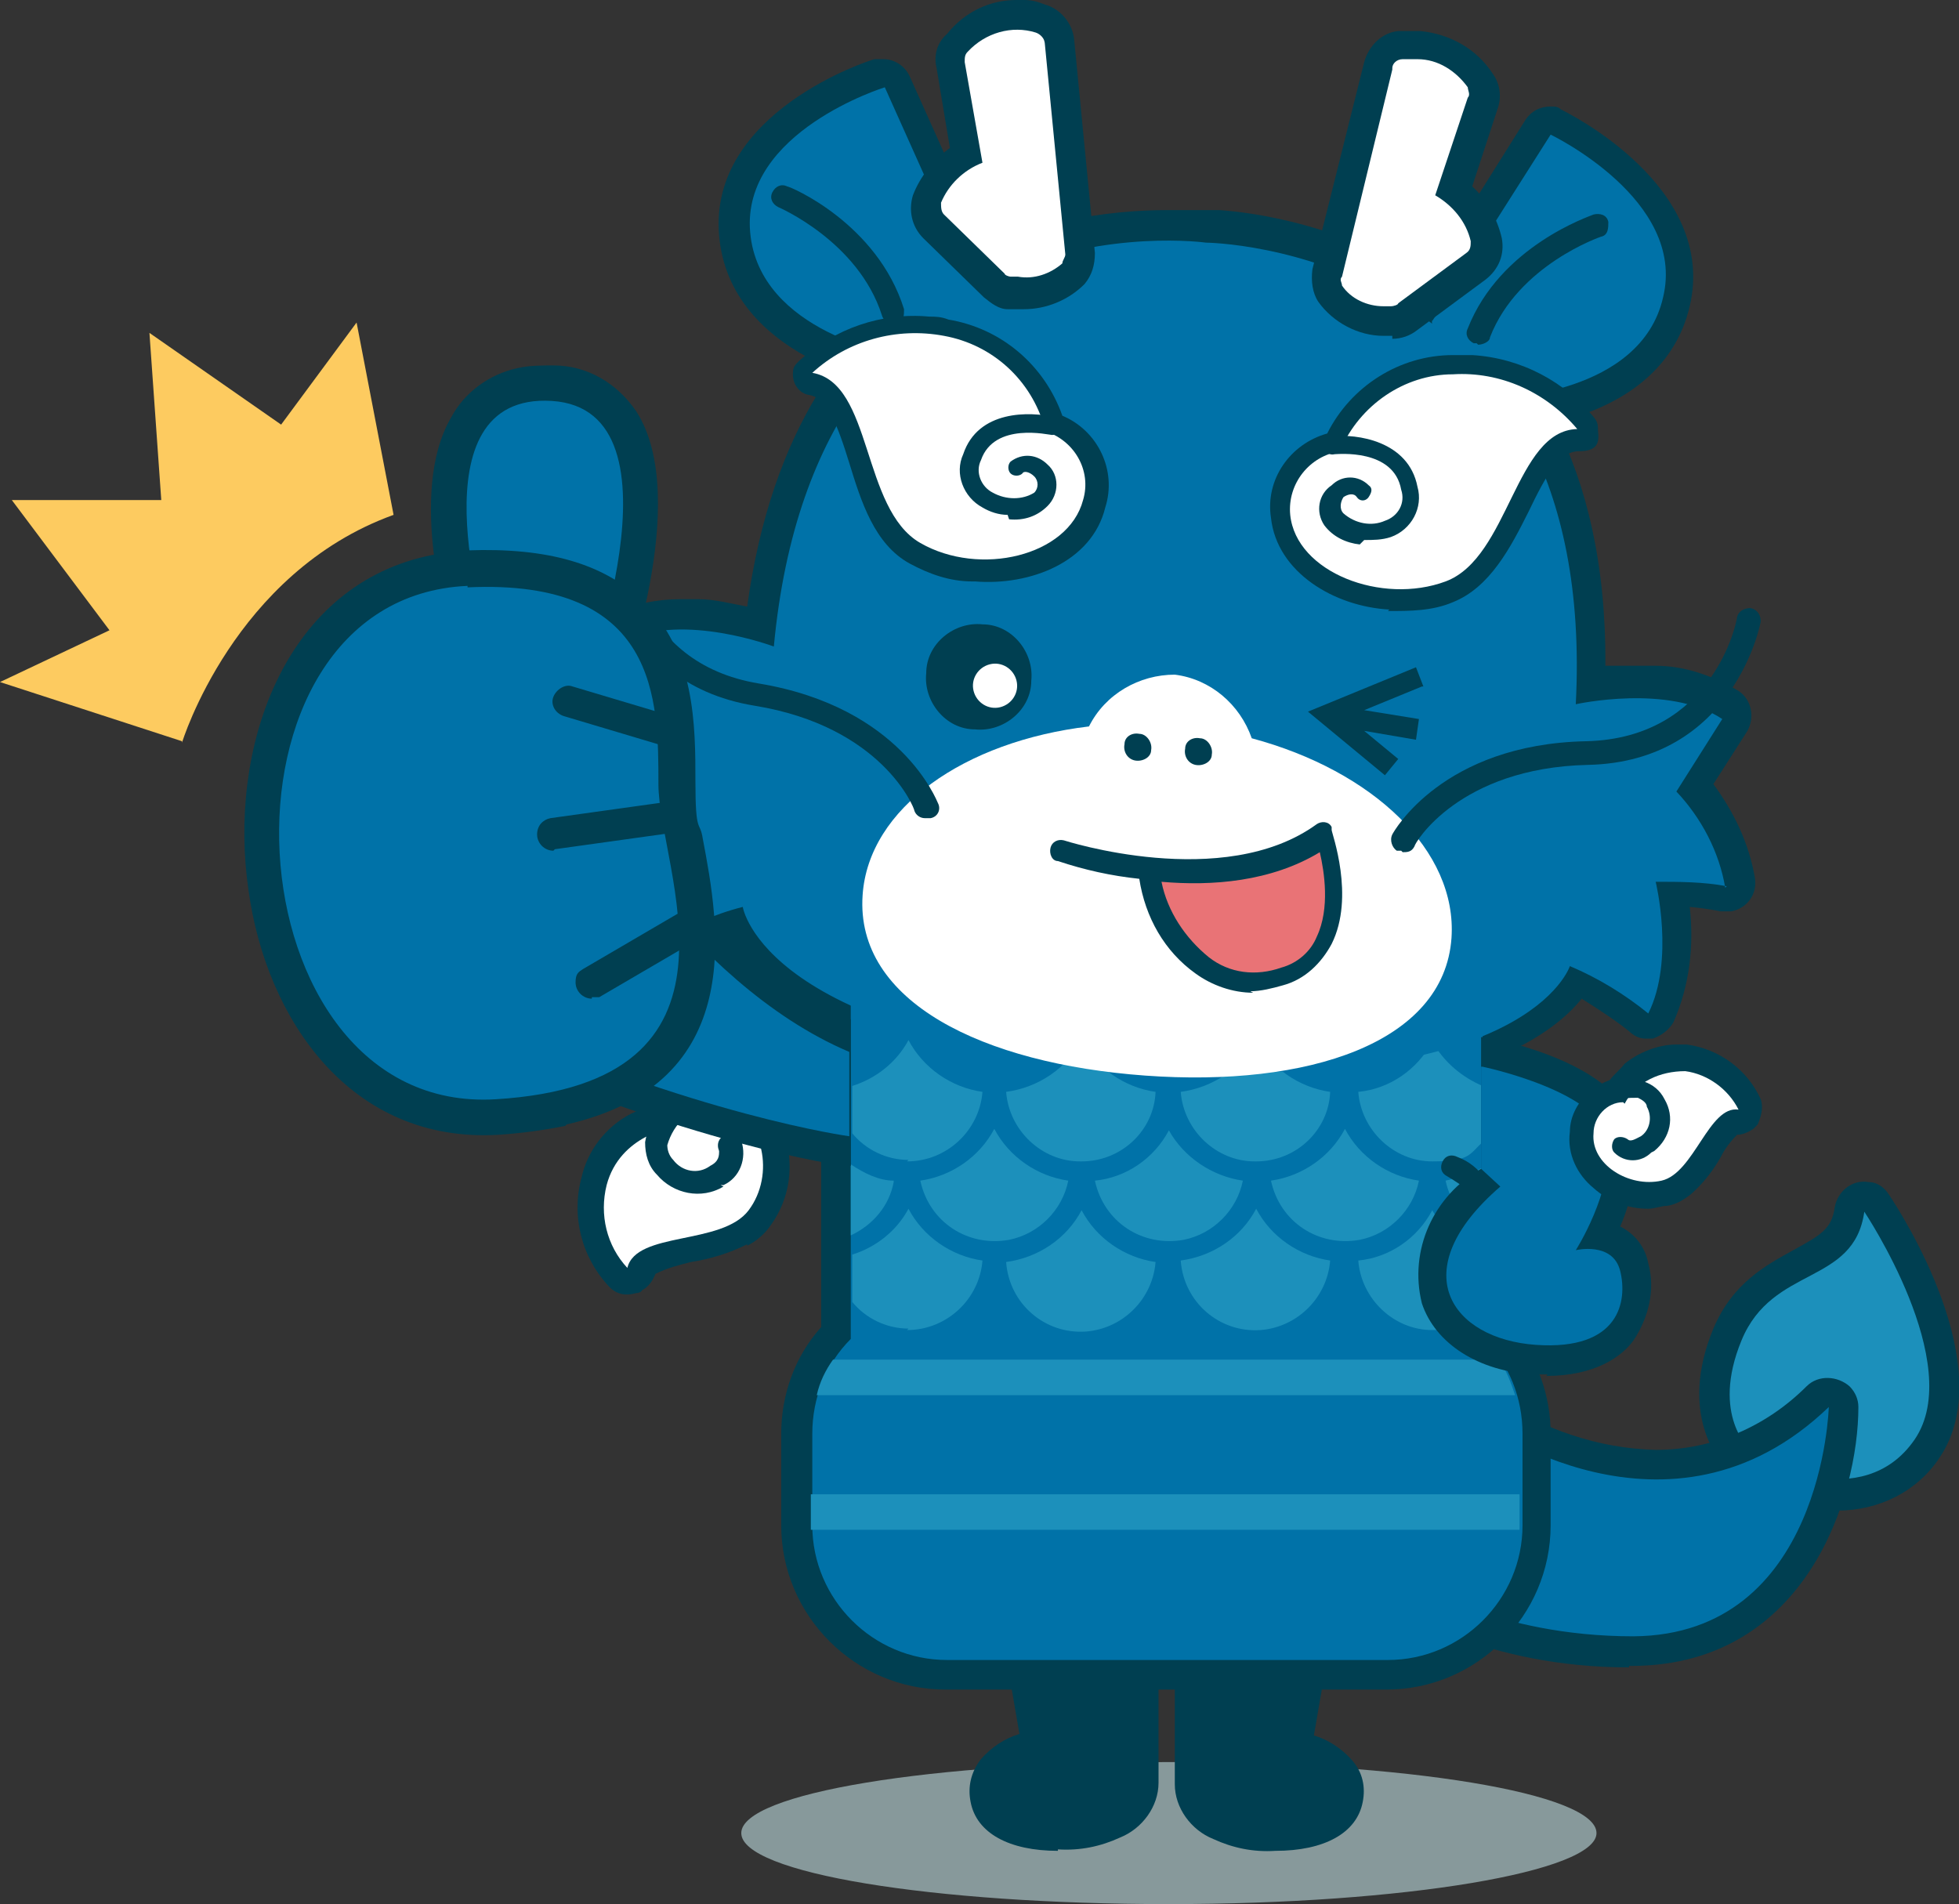 <?xml version="1.0" encoding="UTF-8"?>
<svg id="_レイヤー_1" xmlns="http://www.w3.org/2000/svg" xmlns:xlink="http://www.w3.org/1999/xlink" version="1.1" viewBox="0 0 132.4 128.7">
  <rect x="0" y="0" width="132.4" height="128.7" fill="#333333" stroke="none"/>
  <!-- Generator: Adobe Illustrator 29.1.0, SVG Export Plug-In . SVG Version: 2.1.0 Build 142)  -->
  <defs>
    <style>
      .st0 {
        fill: none;
      }

      .st1 {
        fill: #0072a8;
      }

      .st2 {
        fill: #003f51;
      }

      .st3 {
        fill: #fff;
      }

      .st4 {
        fill: #fdcb60;
      }

      .st5 {
        fill: #1c90bb;
      }

      .st6 {
        fill: #87999b;
      }

      .st7 {
        clip-path: url(#clippath);
      }

      .st8 {
        fill: #e97376;
      }
    </style>
    <clipPath id="clippath">
      <rect class="st0" y="0" width="132.4" height="128.7"/>
    </clipPath>
  </defs>
  <g id="_グループ_210">
    <g class="st7">
      <g id="_グループ_209">
        <path id="_パス_81" class="st6" d="M107.9,123.9c0,2.6-12.9,4.8-28.9,4.8s-28.9-2.1-28.9-4.8,12.9-4.8,28.9-4.8,28.9,2.1,28.9,4.8"/>
        <path id="_パス_82" class="st2" d="M71.5,125.1c-3.3,0-5.5-1.2-5.9-3.3-.2-1,0-2,.7-2.9.7-.8,1.6-1.4,2.6-1.7l-1-5.8c-.2-1,.5-1.9,1.5-2.1h7.1c1,0,1.8.8,1.8,1.8v9.4c0,1.6-1.1,3.1-2.6,3.7-1.3.6-2.7.9-4.2.8"/>
        <path id="_パス_83" class="st2" d="M69.7,111.1l1.3,7.5s-4,.4-3.6,2.9,9.1,2.4,9.1-1v-9.4h-6.8Z"/>
        <path id="_パス_84" class="st2" d="M86.2,125.1c3.3,0,5.5-1.2,5.9-3.3.2-1,0-2-.7-2.8s-1.6-1.4-2.6-1.7l1-5.8c.2-1-.5-1.9-1.5-2.1h-7.1c-1,0-1.8.8-1.8,1.8v9.4c0,1.6,1.1,3.1,2.6,3.7,1.3.6,2.7.9,4.2.8"/>
        <path id="_パス_85" class="st2" d="M87.9,111.1l-1.3,7.5s4,.4,3.6,2.9-9.1,2.4-9.1-1v-9.4h6.8Z"/>
        <path id="_パス_86" class="st2" d="M124.2,101.9c-2.7,0-5.3-.9-7.4-2.5-.6-.6-3.4-3.8-1-9.6,1.3-3.1,3.6-4.3,5.4-5.3s2.6-1.4,2.8-2.9c.2-1.1,1.2-1.9,2.3-1.7.6,0,1.1.4,1.4.9.8,1.2,7.5,11.6,3.4,17.7-1.5,2.3-4.1,3.6-6.9,3.6"/>
        <path id="_パス_87" class="st5" d="M118.3,98s-2.7-2.3-.6-7.4,7.6-3.7,8.3-8.7c0,0,6.9,10.3,3.4,15.4s-10.6,1.5-11.1.7"/>
        <path id="_パス_88" class="st2" d="M110.1,112.7c-9.7,0-15.5-3.9-15.8-4-.8-.5-1.1-1.6-.7-2.5l4.5-10.8c.2-.6.7-1,1.3-1.2.6-.2,1.2,0,1.7.3,3.2,2.1,6.9,3.4,10.8,3.5,3.9,0,7.5-1.6,10.2-4.3.8-.8,2.1-.7,2.9,0,.4.4.6.9.6,1.4,0,6-3.5,17.4-15.2,17.5h-.3Z"/>
        <path id="_パス_89" class="st1" d="M100,96.1s12.8,9.4,23.6-1c0,0-.4,15.4-13.2,15.5-9.3,0-14.9-3.7-14.9-3.7l4.5-10.8Z"/>
        <path id="_パス_90" class="st2" d="M84.2,74.6c-2.2,0-4.5,0-7-.3-19.9-1.4-26.3-7.1-28.3-10.5-1.2.5-2.4,1-3.5,1.7-.3.2-.7.3-1,.3h0c-.8,0-1.5-.6-1.8-1.4-.7-2.6-.7-5.3,0-7.8h-2l-.2-.2v.2c-1.1,0-2-1-1.9-2.2v-.5c.7-2.2,2-4.2,3.6-5.9l-1.7-3.9c-.4-1,0-2.2,1-2.6,1.5-.7,3-1,4.6-1h1.2c1.1,0,2.2.3,3.3.5,3.3-24.2,20.9-26.8,28.4-26.8s1.5,0,1.9,0h1.6c4.4.3,26.3,3.3,26.1,30.8h3.4c2,0,3.9.7,5.6,1.7.9.6,1.1,1.8.6,2.7l-2.3,3.6c1.4,1.9,2.4,4,2.8,6.3.2,1.1-.5,2.1-1.6,2.3h-.7s-.9-.2-2.1-.3c.3,2.6,0,5.3-1.1,7.8-.3.5-.8.9-1.4,1.1h-.5c-.4,0-.8-.2-1.1-.5-1-.8-2.1-1.5-3.2-2.2-2,2.5-7.7,6.6-22.5,6.6"/>
        <path id="_パス_91" class="st2" d="M63.9,114.2c-6.1,0-11.1-5-11.1-11.1v-6.2c0-2.6.9-5.2,2.7-7.2v-31.4c0-1.1.9-2,2-2h42.7c1.1,0,2,.9,2,2v31.5c1.7,2,2.6,4.5,2.6,7.1v6.2c0,6.1-5,11.1-11.1,11.1h-29.8Z"/>
        <path id="_パス_92" class="st1" d="M100.2,90.5v-32.2h-42.7v32.2c-1.7,1.7-2.6,4-2.6,6.4v6.2c0,5,4.1,9.1,9.1,9.1h29.8c5,0,9.1-4.1,9.1-9.1v-6.2c0-2.4-.9-4.7-2.6-6.4"/>
        <path id="_パス_93" class="st5" d="M61.3,78.5c2.7,0,4.9-2.1,5.1-4.7-2.1-.3-4-1.6-5-3.5-.8,1.5-2.2,2.6-3.8,3.1v3.2c.9,1.1,2.3,1.8,3.8,1.8"/>
        <path id="_パス_94" class="st5" d="M61.3,89.9c2.7,0,4.9-2.1,5.1-4.7-2.1-.3-4-1.6-5-3.5-.8,1.5-2.2,2.6-3.8,3.1v3.2c.9,1.1,2.3,1.8,3.8,1.8"/>
        <path id="_パス_95" class="st5" d="M72.2,79.8c-2.1-.3-4-1.6-5-3.5-1,1.9-2.9,3.2-5,3.5.6,2.8,3.2,4.5,6,4,2-.4,3.6-2,4-4"/>
        <path id="_パス_96" class="st5" d="M100.2,83.2v-4.3c-.8.5-1.6.7-2.5.9.3,1.4,1.2,2.7,2.5,3.4"/>
        <path id="_パス_97" class="st5" d="M73.1,78.5c2.7,0,4.9-2.1,5-4.7-2.1-.3-4-1.6-5-3.5-1,1.9-2.9,3.2-5.1,3.5.2,2.6,2.4,4.7,5,4.7"/>
        <path id="_パス_98" class="st5" d="M96.8,81.8c-1,1.9-2.9,3.2-5,3.4.2,2.6,2.4,4.7,5,4.7s2.5-.5,3.4-1.3v-3.8c-1.4-.6-2.6-1.6-3.4-3"/>
        <path id="_パス_99" class="st5" d="M95.9,79.8c-2.1-.3-4-1.6-5-3.5-1,1.9-2.9,3.2-5,3.5.6,2.8,3.2,4.5,6,4,2-.4,3.6-2,4-4"/>
        <path id="_パス_100" class="st5" d="M96.8,70.4c-1,1.9-2.9,3.2-5,3.4.2,2.6,2.4,4.7,5,4.7s2.5-.5,3.4-1.3v-3.8c-1.4-.6-2.6-1.6-3.4-3"/>
        <path id="_パス_101" class="st5" d="M84,79.8c-2.1-.3-4-1.6-5-3.4-1,1.9-2.9,3.2-5,3.4.6,2.8,3.2,4.5,6,4,2-.4,3.6-2,4-4"/>
        <path id="_パス_102" class="st5" d="M84.9,81.7c-1,1.9-2.9,3.2-5.1,3.5.2,2.8,2.6,4.9,5.4,4.7,2.5-.2,4.5-2.2,4.7-4.7-2.1-.3-4-1.6-5-3.5"/>
        <path id="_パス_103" class="st5" d="M73.1,81.8c-1,1.9-2.9,3.2-5.1,3.5.2,2.8,2.6,4.9,5.4,4.7,2.5-.2,4.5-2.2,4.7-4.7-2.1-.3-4-1.6-5-3.5"/>
        <path id="_パス_104" class="st5" d="M84.9,78.5c2.7,0,4.9-2.1,5-4.7-2.1-.3-4-1.6-5-3.5-1,1.9-2.9,3.2-5.1,3.5.2,2.6,2.4,4.7,5,4.7"/>
        <path id="_パス_105" class="st5" d="M60.4,79.8c-1,0-2-.5-2.9-1.1v4.8c1.5-.7,2.6-2,2.9-3.6"/>
        <path id="_パス_106" class="st2" d="M101.3,29.1c-.4,0-.7-.1-1-.3-2.3-1.5-6-4.5-5.4-7.4,0-.3,0-.5.3-.7l7.9-12.6c.4-.6,1-.9,1.7-.9h0c.3,0,.5,0,.7.2.4.2,10.6,5.2,8.7,13.3s-12.5,8.4-12.9,8.4h-.2"/>
        <path id="_パス_107" class="st2" d="M60.4,26.1h-.2c-.4,0-10.9-1.9-11.6-10.2-.7-8.3,10.1-11.8,10.5-11.9h.6c.8,0,1.5.5,1.8,1.2l6.1,13.6c0,.2.2.5.2.7,0,2.9-4,5.3-6.4,6.5-.3.1-.6.2-.9.2h0"/>
        <path id="_パス_108" class="st1" d="M116.6,60c-.4-2.4-1.6-4.7-3.3-6.5l3.1-4.9c-3.6-2.4-9.9-1-9.9-1,1.6-31-25-31.2-25-31.2,0,0-26.3-3.7-29.2,27.3,0,0-6.1-2.3-10-.4l2.3,5.3c-1.9,1.5-3.4,3.6-4.2,5.9,1.6,0,3.2,0,4.8.3,0,0-2,5.1-.7,8.9,1.8-1,3.7-1.9,5.7-2.4,0,0,1.4,9.1,27.3,10.9,25.8,1.9,28.6-6.9,28.6-6.9,1.9.8,3.7,1.9,5.3,3.2,1.8-3.6.5-8.9.5-8.9,1.6,0,3.2,0,4.8.3"/>
        <path id="_パス_109" class="st2" d="M96.2,46.4l-.5-1.3-7.3,3,5.2,4.3.9-1.1-2.3-1.9,3.5.6.2-1.4-3.7-.6,3.9-1.6h.1Z"/>
        <path id="_パス_110" class="st3" d="M84.6,49.9c-.8-2.3-2.8-4-5.2-4.3-2.4,0-4.7,1.3-5.8,3.5-8.4,1-14.9,5.5-15.3,11.4-.5,7.2,8.1,11.4,19.1,12.2s20.2-2.2,20.7-9.3c.4-5.9-5.3-11.3-13.5-13.5"/>
        <path id="_パス_111" class="st8" d="M77.5,58.9s2.1,9.1,8.7,7.3,3.5-9.5,3.5-9.5c0,0-4.7,3-12.2,2.2"/>
        <path id="_パス_112" class="st2" d="M84.7,67.1c-1.4,0-2.8-.5-3.9-1.3-2.1-1.5-3.4-3.8-3.8-6.4-1.9-.2-3.7-.6-5.5-1.2-.4,0-.6-.5-.5-.9s.5-.6.9-.5h0c0,0,10.8,3.5,17.1-1.1.3-.2.8-.2,1,.2v.2c0,.2,1.6,4.5,0,7.7-.7,1.3-1.8,2.4-3.3,2.8-.7.2-1.5.4-2.2.4M78.5,59.6c.4,2,1.6,3.8,3.2,5.1,1.4,1.1,3.2,1.3,4.9.7,1.1-.3,2-1.1,2.4-2.1.9-1.9.5-4.4.2-5.7-3.3,2-7.3,2.3-10.7,2"/>
        <path id="_パス_113" class="st2" d="M77.8,50.7c0,.5-.6.8-1.1.7s-.8-.6-.7-1.1c0-.5.5-.8,1-.7.5,0,.9.6.8,1.1"/>
        <path id="_パス_114" class="st2" d="M81.9,51c0,.5-.6.8-1.1.7s-.8-.6-.7-1.1c0-.5.5-.8,1-.7.5,0,.9.6.8,1.1"/>
        <path id="_パス_115" class="st2" d="M69.7,46c0,2-1.9,3.5-3.8,3.3-2,0-3.5-1.9-3.3-3.8,0-2,1.9-3.5,3.8-3.3,2,0,3.5,1.9,3.3,3.8h0"/>
        <path id="_パス_116" class="st2" d="M62.5,55.3c-.3,0-.6-.2-.7-.5,0-.2-2.2-5.7-10.8-7.1-9.8-1.6-10.2-11.2-10.2-11.3,0-.4.3-.8.8-.8s.8.3.8.8h0c0,.3.4,8.4,8.9,9.8,9.6,1.6,12,7.9,12.1,8.1.2.4,0,.9-.5,1h-.3"/>
        <path id="_パス_117" class="st2" d="M94.8,57.6c.3,0,.6,0,.8-.4,0-.2,3-5.3,11.7-5.5,9.9-.2,11.7-9.6,11.7-9.7,0-.4-.2-.8-.7-.9-.4,0-.8.2-.9.6,0,.3-1.6,8.2-10.2,8.4-9.7.2-13,6.1-13.1,6.3-.2.4,0,.9.3,1.1h.3"/>
        <path id="_パス_118" class="st1" d="M65.9,19.5l-6.1-13.6s-9.7,3-9.1,9.8c.6,6.8,9.9,8.3,9.9,8.3,0,0,5.4-2.6,5.3-4.6"/>
        <path id="_パス_119" class="st2" d="M60.4,21.9c-.3,0-.7-.2-.8-.6-1.6-5-7-7.3-7-7.3-.4-.2-.6-.6-.4-1,.2-.4.6-.6,1-.4.2,0,6.1,2.5,7.9,8.3,0,.4,0,.9-.5,1h-.2"/>
        <path id="_パス_120" class="st1" d="M96.8,21.7l8-12.6s9.2,4.4,7.6,11c-1.5,6.6-11,6.8-11,6.8,0,0-5-3.3-4.6-5.3"/>
        <path id="_パス_121" class="st2" d="M99.8,23.2h-.2c-.4-.2-.6-.6-.4-1h0c2.2-5.6,8.3-7.6,8.5-7.7.4-.1.9,0,1,.5,0,.4,0,.9-.5,1,0,0-5.6,1.9-7.5,6.8,0,.3-.5.5-.8.5"/>
        <path id="_パス_122" class="st2" d="M65.7,39.3c-1.5,0-2.9-.5-4.2-1.2-2.4-1.3-3.3-4.2-4.1-6.8-.8-2.6-1.5-4.4-2.7-4.6-.7-.1-1.2-.8-1.1-1.6,0-.3.2-.5.4-.7,2.4-2.2,5.6-3.3,8.8-3,.4,0,.8,0,1.3.2,3.6.6,6.5,3.1,7.7,6.5,2.4,1,3.7,3.7,2.9,6.2-.9,3.7-5.1,5.3-8.8,5"/>
        <path id="_パス_123" class="st3" d="M70.5,29.1c2.1.6,3.3,2.7,2.7,4.7h0c-1,3.8-7,5.2-11,2.9s-3.2-10.8-7.3-11.5c2.4-2.2,5.7-3.1,8.9-2.5,3.3.6,5.9,3,6.8,6.2"/>
        <path id="_パス_124" class="st2" d="M68.1,34.8c-.6,0-1.2-.2-1.7-.5-1.3-.7-1.9-2.3-1.3-3.6,1-3,4.5-2.9,6.2-2.5.3,0,.5.4.5.7s-.4.5-.7.5h0c-.2,0-3.9-.9-4.8,1.7-.4.8,0,1.8.8,2.2.9.5,2,.5,2.8,0,.3-.3.3-.8,0-1.1h0c-.3-.3-.7-.4-.8-.2-.2.2-.6.2-.8,0-.2-.2-.2-.6,0-.8.8-.6,1.8-.5,2.5.2.8.7.8,2,0,2.8h0c-.7.7-1.6,1-2.6.9"/>
        <path id="_パス_125" class="st2" d="M93.8,41.3c1.5,0,3,0,4.4-.6,2.5-1,3.9-3.7,5.1-6.1,1.2-2.5,2.1-4.1,3.4-4.1s1.4-.6,1.3-1.4c0-.3,0-.5-.2-.8-2-2.5-5-4.1-8.3-4.3h-1.3c-3.6,0-6.9,2.1-8.5,5.3-2.5.7-4.2,3.1-3.8,5.7.4,3.7,4.3,6,8,6.2"/>
        <path id="_パス_126" class="st3" d="M90.6,30.5c-2.1.3-3.6,2.2-3.4,4.3h0c.4,3.9,6.2,6.1,10.5,4.5s4.7-10.2,8.9-10.3c-2.1-2.5-5.2-3.9-8.4-3.7-3.3,0-6.3,2.1-7.6,5.1"/>
        <path id="_パス_127" class="st2" d="M92.2,36.5c.6,0,1.2,0,1.8-.2,1.4-.5,2.2-2,1.8-3.4-.6-3.1-4.1-3.6-5.8-3.4-.3,0-.6.3-.5.7,0,.3.3.6.7.5.2,0,4-.4,4.5,2.4.3.9-.2,1.8-1.1,2.1-.9.4-2,.2-2.8-.5-.3-.3-.2-.8,0-1.1h0c.3-.2.7-.3.9,0,.2.3.6.3.8,0s.3-.6,0-.8h0c-.7-.7-1.8-.7-2.5,0-.9.6-1.1,1.8-.5,2.7h0c.6.8,1.5,1.2,2.4,1.3"/>
        <path id="_パス_128" class="st2" d="M69.2,20.9h-1.1c-.6,0-1.1-.4-1.6-.8l-4.1-4c-.8-.8-1-1.9-.7-2.9.5-1.3,1.4-2.4,2.5-3.2l-.9-5.4c-.2-.8,0-1.7.7-2.3C65.2.8,66.9,0,68.7,0h.5C69.7,0,70.1.1,70.6.3c1.1.3,1.9,1.3,2,2.4l1.4,14.4c0,.8-.2,1.5-.7,2.1-1.1,1.1-2.6,1.7-4.1,1.7"/>
        <path id="_パス_129" class="st3" d="M70.6,2.9c0-.3-.3-.6-.6-.7-1.6-.5-3.4,0-4.6,1.3-.2.2-.2.4-.2.7l1.2,6.8h0c-1.3.5-2.3,1.5-2.8,2.7,0,.3,0,.6.2.8l4.1,4c0,.1.3.2.4.2h.5c1.1.2,2.2-.2,3-.9,0-.2.2-.4.2-.6l-1.4-14.4h0Z"/>
        <path id="_パス_130" class="st2" d="M94.1,22.7h-.6c-1.7,0-3.4-.9-4.4-2.3-.4-.6-.5-1.4-.4-2.2l3.5-14c.3-1.1,1.2-2,2.3-2.1h1.5c2,.2,3.8,1.2,4.9,2.9.5.7.6,1.6.3,2.4l-1.7,5.2c1,.9,1.7,2.2,2,3.5.2,1.1-.2,2.1-1.1,2.8l-4.6,3.4c-.5.4-1.1.6-1.7.6h0v-.2Z"/>
        <path id="_パス_131" class="st3" d="M94.1,4.6c0-.3.3-.6.7-.6h1c1.4,0,2.6.8,3.4,1.9,0,.2.2.5,0,.7l-2.2,6.6h0c1.2.7,2.1,1.8,2.4,3.1,0,.3,0,.6-.3.8l-4.6,3.4c0,.1-.3.2-.5.2h-.5c-1.1,0-2.2-.5-2.8-1.4,0-.2-.2-.4,0-.6l3.4-14h0Z"/>
        <path id="_パス_132" class="st5" d="M54.8,101v2.4h47.9v-2.4h-48,.1Z"/>
        <path id="_パス_133" class="st5" d="M55.2,94.3h47.2c-.3-.9-.6-1.7-1.1-2.4h-45c-.5.7-.9,1.5-1.1,2.4"/>
        <path id="_パス_134" class="st2" d="M50.5,84.2c.6-.3,1.2-.8,1.6-1.4,1.3-1.8,1.6-4.1.9-6.2-.5-1.7-1.8-3-3.5-3.5-1.2-.4-2.6-.3-3.7.3-.6.3-1,.7-1.4,1.2-.6.2-1.2.4-1.8.7-1.7.9-2.9,2.5-3.3,4.3-.7,2.6,0,5.4,1.9,7.4.5.5,1.1.6,1.8.4,0,0,.3,0,.4-.2.4-.2.7-.6.9-1.1h0c.8-.4,1.6-.6,2.4-.8,1.3-.2,2.6-.6,3.8-1.2"/>
        <path id="_パス_135" class="st3" d="M45.5,76.2c.6-1.3,2.1-2,3.5-1.4,2.6.8,3.4,4.6,1.6,7s-7.6,1.4-8.2,3.9c-1.4-1.5-1.9-3.6-1.4-5.6.9-3.4,4.5-3.9,4.5-3.9"/>
        <path id="_パス_136" class="st2" d="M48.7,80.1h.2c1.1-.5,1.6-1.8,1.2-3-.2-.4-.6-.6-1.1-.4-.4.2-.6.6-.4,1.1,0,.3,0,.7-.6,1-.8.6-1.9.4-2.5-.4-.3-.3-.4-.7-.4-1,.2-.7.6-1.4,1.2-1.9.4-.3.4-.8.2-1.1-.3-.4-.8-.4-1.1-.2h0c-.9.7-1.6,1.8-1.8,3,0,.8.2,1.6.8,2.2,1.1,1.3,3,1.7,4.5.8"/>
        <path id="_パス_137" class="st2" d="M57.5,78.8v-9.9c-9.9-4.7-16.8-17-16.8-17.1-.3-.5-.7-.8-1.3-1h-.5c-.4,0-.8,0-1.1.3-6.5,4.2-7.3,16.2-7.4,17.6,0,.8.4,1.6,1.2,1.9,14.8,6.7,25.2,8.2,25.6,8.2h.3"/>
        <path id="_パス_138" class="st1" d="M38.8,52.7s7.5,13.7,18.6,18.4v5.7s-10.4-1.4-25.1-8.1c0,0,.6-12.2,6.5-16"/>
        <path id="_パス_139" class="st2" d="M39.8,49.3c-.6,0-1.3,0-1.8-.3l-6.4-4.2c-.5-.3-.8-.7-1-1.3-.3-1-3.1-10.2-.1-15.3.9-1.7,2.6-2.9,4.4-3.3.8-.2,1.7-.2,2.5-.2,2.3,0,4.3,1.2,5.6,3.1,3.8,5.9-.9,18.7-1.5,20.1s-.8,1.2-1.5,1.4h-.2"/>
        <path id="_パス_140" class="st1" d="M32.9,42.8s-5.1-16.3,4.4-15.7c9.5.6,2,20,2,20l-6.4-4.2h0Z"/>
        <path id="_パス_141" class="st2" d="M38.2,76.1c-1.5.3-3,.5-4.5.6-10,.6-15.7-7.8-16.9-16.5-1.4-9.5,2.3-20.4,12-22.6.9-.2,1.8-.3,2.8-.4,5.4-.2,9.2.9,11.8,3.4,3.6,3.4,3.6,8.5,3.6,12.2s.3,2.6.5,3.9c1.1,5.8,3.1,16.5-9.2,19.3h0"/>
        <path id="_パス_142" class="st1" d="M31.6,39.6c-18.2.8-16.3,35.8,1.9,34.7,18.2-1.1,11-15.6,11-21.3s0-13.9-12.9-13.3"/>
        <path id="_パス_143" class="st2" d="M45.1,50.4h-.3l-6.7-2c-.6-.2-.9-.8-.7-1.3s.8-.9,1.3-.7l6.7,2c.6.2.9.8.7,1.3,0,.5-.5.8-1,.8"/>
        <path id="_パス_144" class="st2" d="M37.4,57.5c-.6,0-1.1-.5-1.1-1.1s.4-1,.9-1.1l8.6-1.2c.6,0,1.1.3,1.2.9,0,.6-.3,1.1-.9,1.2l-8.6,1.2h0"/>
        <path id="_パス_145" class="st2" d="M40,67.5c-.6,0-1.1-.5-1.1-1.1s.2-.7.5-.9l6.5-3.8c.5-.3,1.2,0,1.5.4s0,1.2-.4,1.5l-6.5,3.8c-.2,0-.4,0-.5,0"/>
        <path id="_パス_146" class="st4" d="M12.3,50.2s3.5-11.5,14.3-15.4l-2.5-13-5.1,6.9-8.9-6.2.8,11.3H.8l6.6,8.8-7.4,3.5,12.3,4h0Z"/>
        <path id="_パス_147" class="st2" d="M104.6,92.9h-.9c-3.8-.2-6.7-2.1-7.6-4.8-.9-3.6.8-7.3,4-9.1v-8.9h.4c2.3.5,9.8,2.3,10.1,7,0,2-.3,4-1.1,5.8,1,.5,1.7,1.4,1.9,2.5.5,1.8,0,3.7-1,5.2-.8,1.1-2.6,2.4-5.9,2.4"/>
        <path id="_パス_148" class="st2" d="M99.8,80.8c-.2,0-.5,0-.6-.3-.4-.4-.9-.7-1.4-1-.4-.2-.5-.6-.3-1s.6-.5,1-.3c.8.3,1.4.8,1.9,1.5.2.3,0,.8-.2,1h0c0,0-.2,0-.4,0"/>
        <path id="_パス_149" class="st1" d="M100.2,72.1s8.2,1.7,8.5,5.1-2.2,7.3-2.2,7.3c0,0,2.5-.6,3,1.4s0,5.4-5.7,5-9-5-2.4-10.7l-1.3-1.2v-6.9h0Z"/>
        <path id="_パス_150" class="st2" d="M111.4,81.7c-1.4,0-2.7-.5-3.7-1.4-1.1-.9-1.8-2.3-1.6-3.8,0-1.1.6-2.1,1.4-2.8.4-.3.8-.5,1.3-.7.3-.4.7-.7,1-1.1,1-.8,2.3-1.3,3.5-1.3h.7c2.2.3,4.1,1.7,5,3.7.2.6,0,1.2-.2,1.7,0,0-.2.2-.3.3-.3.2-.7.4-1.1.4h0c-.4.4-.8.9-1.1,1.5-.5.9-1.2,1.8-2,2.5-.5.4-1,.7-1.6.8-.4,0-.9.2-1.3.2"/>
        <path id="_パス_151" class="st3" d="M109.7,74.5c-1.1,0-2,1-2,2.1-.2,2.1,2.4,3.7,4.6,3.2s3.2-5.1,5.2-4.8c-.7-1.4-2.1-2.4-3.6-2.6-1.7,0-3.3.7-4.1,2.2"/>
        <path id="_パス_152" class="st2" d="M111.6,77.9h0c-.7.7-1.8.7-2.5,0-.2-.2-.2-.6,0-.9.2-.2.6-.2.9,0,.2.2.5,0,.9-.2.6-.4.8-1.3.4-2,0-.3-.4-.5-.6-.6-.6,0-1.2,0-1.7.3-.3.2-.7,0-.8-.2-.2-.3,0-.7.2-.8.8-.5,1.8-.6,2.7-.4.6.2,1.1.6,1.4,1.2.7,1.2.4,2.6-.7,3.5"/>
        <path id="_パス_735" class="st3" d="M68.7,46c.2.8-.3,1.6-1.1,1.8s-1.6-.3-1.8-1.1.3-1.6,1.1-1.8h0c.8-.2,1.6.3,1.8,1.1"/>
      </g>
    </g>
  </g>
</svg>